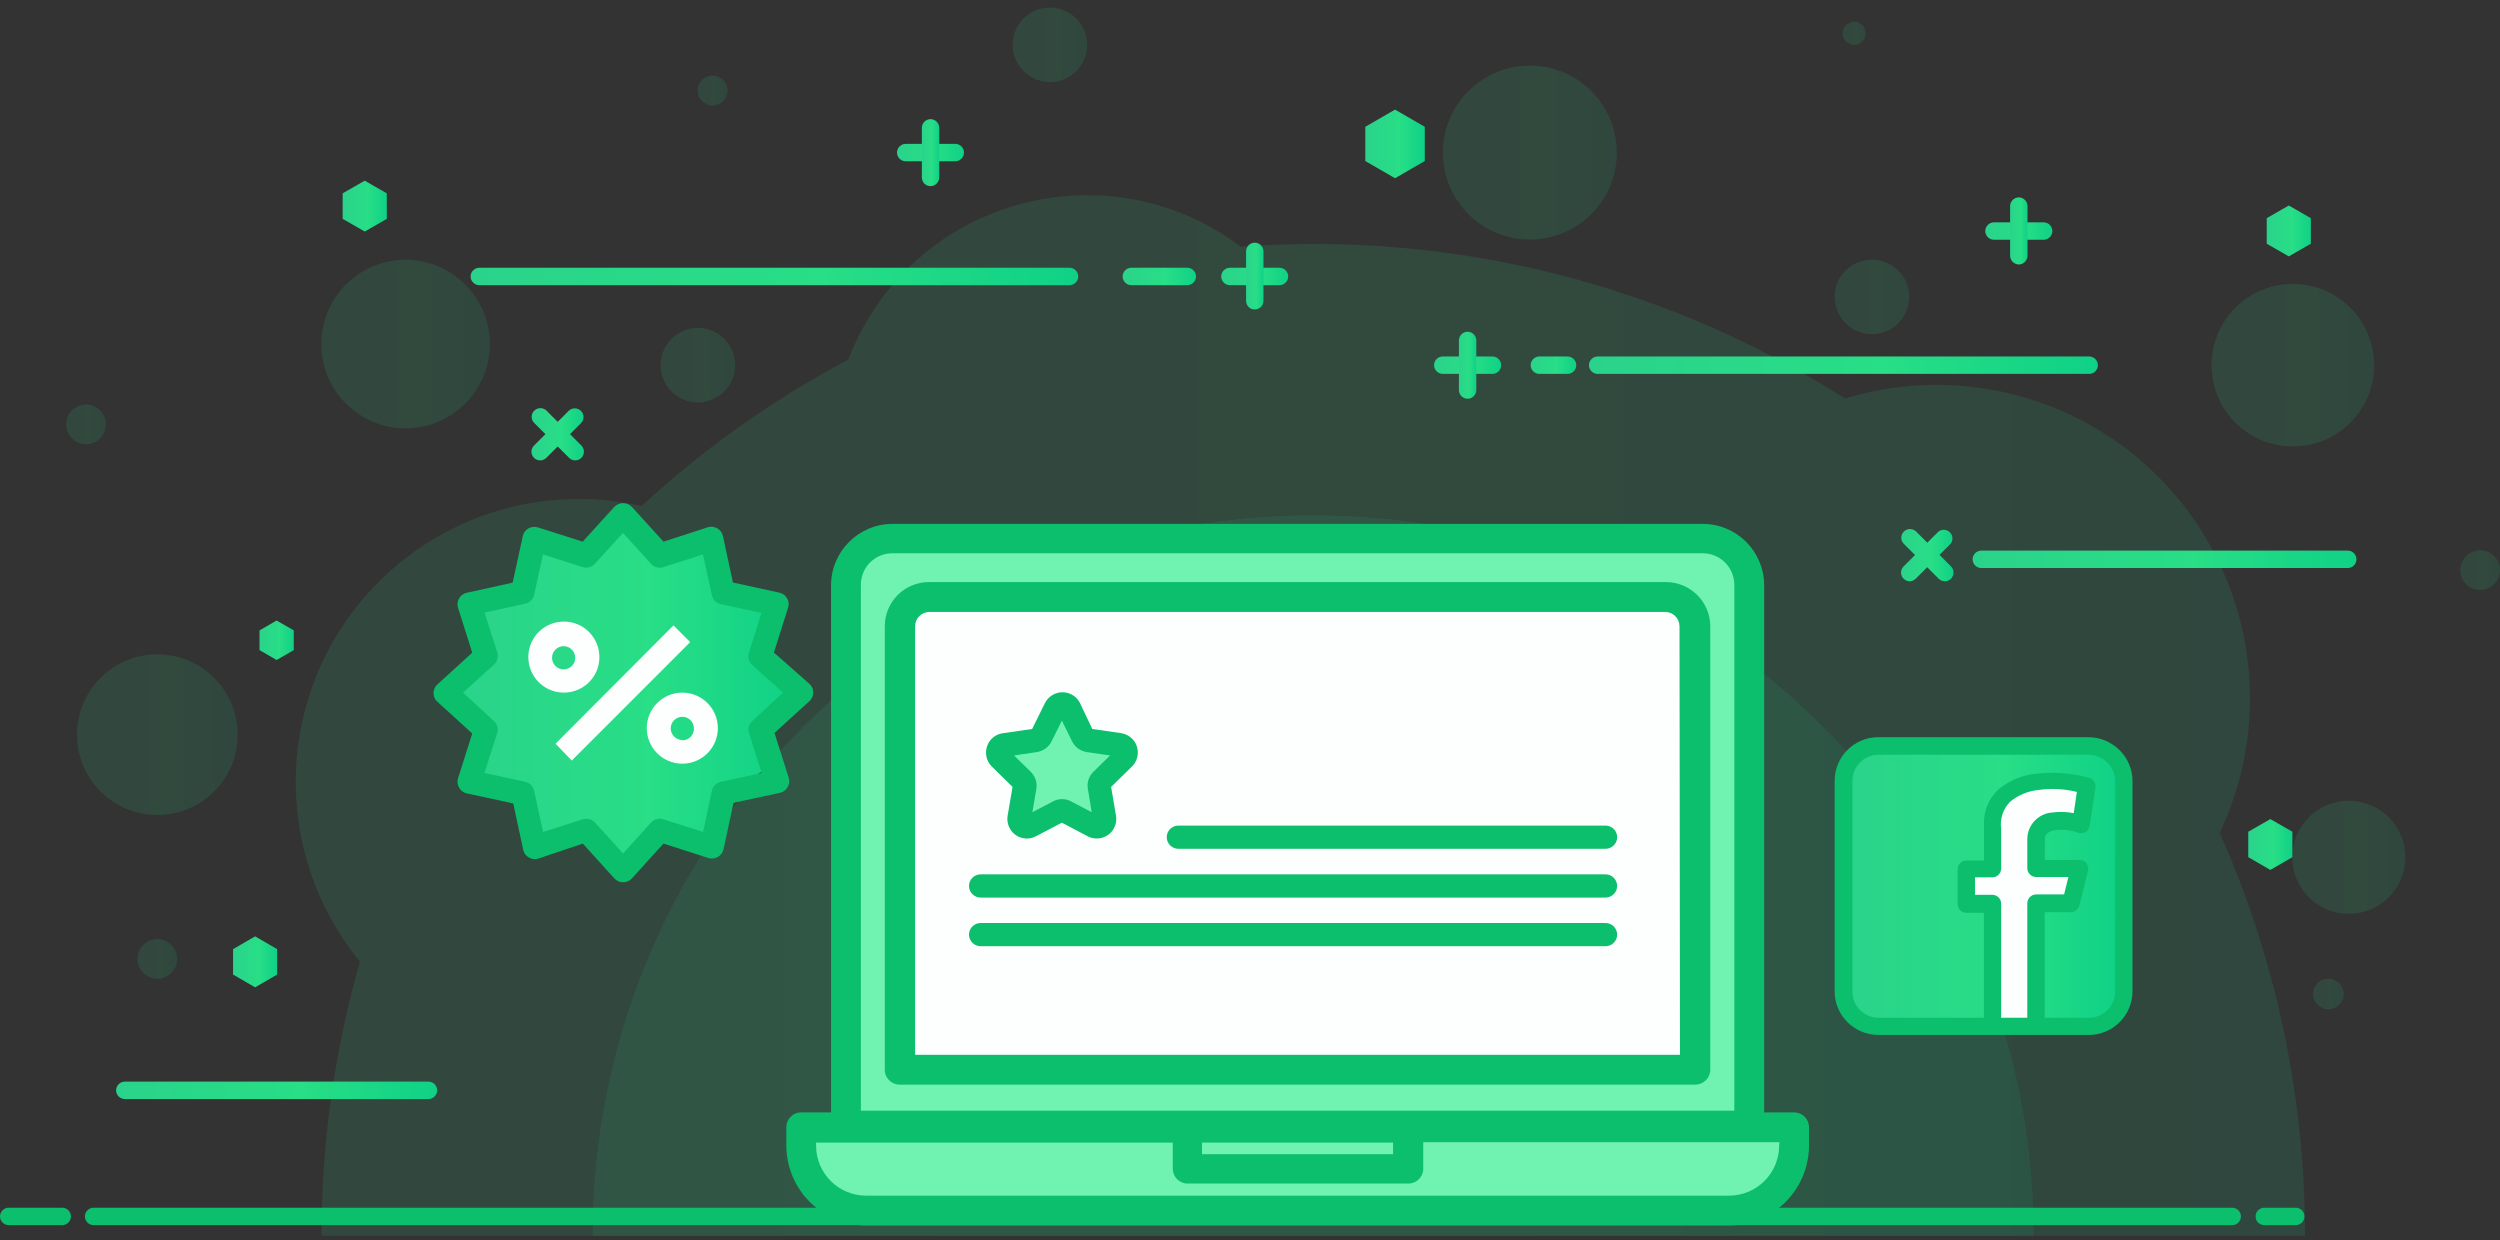<?xml version="1.0" encoding="UTF-8"?> <svg xmlns:xlink="http://www.w3.org/1999/xlink" xmlns="http://www.w3.org/2000/svg" width="127" height="63" viewBox="0 0 127 63" fill="none"><rect x="0" y="0" width="127" height="63" fill="#333333" stroke="none"/><g opacity="0.42"><g opacity="0.3"><path d="M117.095 62.78C117.101 55.725 115.627 48.752 112.76 42.305C116.529 34.359 113.143 24.857 105.198 21.087C101.617 19.389 97.529 19.088 93.73 20.244C85.655 15.106 76.282 12.381 66.708 12.393C65.469 12.393 64.243 12.44 63.027 12.528C57.306 8.216 49.165 9.361 44.853 15.082C44.122 16.056 43.532 17.123 43.096 18.262C39.291 20.285 35.758 22.786 32.59 25.706C31.54 25.47 30.472 25.346 29.399 25.346C21.453 25.352 15.018 31.799 15.023 39.745C15.029 43.066 16.18 46.281 18.285 48.853C16.988 53.383 16.333 58.067 16.333 62.78H117.095Z" fill="url(#paint0_linear_63_3384)"></path></g><g opacity="0.3"><path d="M103.311 62.78C103.311 42.565 86.924 26.178 66.709 26.178C46.494 26.178 30.107 42.565 30.107 62.78H103.311Z" fill="url(#paint1_linear_63_3384)"></path></g><g opacity="0.3"><path d="M122.193 43.55C122.193 45.137 120.907 46.423 119.32 46.423C117.733 46.423 116.447 45.137 116.447 43.55C116.447 41.963 117.733 40.677 119.32 40.677C120.907 40.677 122.193 41.963 122.193 43.55Z" fill="url(#paint2_linear_63_3384)"></path></g><g opacity="0.3"><path d="M77.716 12.169C80.156 12.169 82.134 10.191 82.134 7.75C82.134 5.31 80.156 3.332 77.716 3.332C75.276 3.332 73.298 5.31 73.298 7.75C73.298 10.191 75.276 12.169 77.716 12.169Z" fill="url(#paint3_linear_63_3384)"></path></g><g opacity="0.3"><path d="M37.345 18.551C37.345 19.595 36.495 20.445 35.451 20.445C34.407 20.445 33.558 19.595 33.558 18.551C33.558 17.507 34.407 16.657 35.451 16.657C36.495 16.657 37.345 17.507 37.345 18.551Z" fill="url(#paint4_linear_63_3384)"></path></g><g opacity="0.3"><path d="M95.094 16.976C96.139 16.976 96.987 16.128 96.987 15.082C96.987 14.037 96.139 13.189 95.094 13.189C94.048 13.189 93.2 14.037 93.2 15.082C93.2 16.128 94.048 16.976 95.094 16.976Z" fill="url(#paint5_linear_63_3384)"></path></g><g opacity="0.3"><path d="M55.23 2.276C55.23 3.32 54.381 4.17 53.337 4.17C52.293 4.17 51.443 3.32 51.443 2.276C51.443 1.232 52.293 0.383 53.337 0.383C54.381 0.383 55.23 1.232 55.23 2.276Z" fill="url(#paint6_linear_63_3384)"></path></g><g opacity="0.3"><path d="M119.06 50.487C119.066 50.917 118.718 51.266 118.288 51.271C117.857 51.277 117.509 50.929 117.503 50.499C117.497 50.068 117.845 49.72 118.276 49.714C118.282 49.714 118.282 49.714 118.288 49.714C118.712 49.72 119.054 50.062 119.06 50.487Z" fill="url(#paint7_linear_63_3384)"></path></g><g opacity="0.3"><path d="M94.78 1.692C94.78 2.017 94.515 2.282 94.191 2.282C93.866 2.282 93.601 2.017 93.601 1.692C93.601 1.368 93.866 1.103 94.191 1.103C94.515 1.103 94.78 1.368 94.78 1.692Z" fill="url(#paint8_linear_63_3384)"></path></g><g opacity="0.3"><path d="M36.2 5.361C36.621 5.361 36.961 5.021 36.961 4.601C36.961 4.18 36.621 3.84 36.2 3.84C35.78 3.84 35.44 4.18 35.44 4.601C35.44 5.021 35.78 5.361 36.2 5.361Z" fill="url(#paint9_linear_63_3384)"></path></g><g opacity="0.3"><path d="M5.38 21.565C5.374 22.12 4.92 22.574 4.365 22.568C3.811 22.562 3.356 22.108 3.362 21.553C3.368 20.999 3.817 20.55 4.371 20.55C4.926 20.55 5.38 21.005 5.38 21.559V21.565Z" fill="url(#paint10_linear_63_3384)"></path></g><g opacity="0.3"><path d="M127 28.962C127 29.517 126.546 29.971 125.991 29.971C125.437 29.971 124.982 29.517 124.982 28.962C124.982 28.408 125.437 27.954 125.991 27.954C126.546 27.954 127 28.408 127 28.962Z" fill="url(#paint11_linear_63_3384)"></path></g><g opacity="0.3"><path d="M20.604 21.76C22.969 21.76 24.886 19.843 24.886 17.477C24.886 15.112 22.969 13.195 20.604 13.195C18.239 13.195 16.321 15.112 16.321 17.477C16.321 19.843 18.239 21.76 20.604 21.76Z" fill="url(#paint12_linear_63_3384)"></path></g><g opacity="0.3"><path d="M9.002 48.711C9.002 49.266 8.548 49.72 7.993 49.72C7.439 49.72 6.984 49.266 6.984 48.711C6.984 48.157 7.439 47.703 7.993 47.703C8.548 47.709 8.996 48.157 9.002 48.711Z" fill="url(#paint13_linear_63_3384)"></path></g><g opacity="0.3"><path d="M120.606 18.551C120.606 20.834 118.76 22.68 116.477 22.68C114.194 22.68 112.348 20.834 112.348 18.551C112.348 16.268 114.194 14.422 116.477 14.422C118.76 14.422 120.606 16.268 120.606 18.551Z" fill="url(#paint14_linear_63_3384)"></path></g><g opacity="0.3"><path d="M7.993 41.403C10.248 41.403 12.075 39.575 12.075 37.321C12.075 35.066 10.248 33.239 7.993 33.239C5.739 33.239 3.911 35.066 3.911 37.321C3.911 39.575 5.739 41.403 7.993 41.403Z" fill="url(#paint15_linear_63_3384)"></path></g></g><path d="M48.529 8.193H46.01C45.768 8.193 45.567 7.992 45.567 7.75C45.567 7.508 45.768 7.308 46.01 7.308H48.529C48.77 7.308 48.971 7.508 48.971 7.75C48.971 7.992 48.77 8.193 48.529 8.193Z" fill="url(#paint16_linear_63_3384)"></path><path d="M47.273 9.455C47.031 9.461 46.836 9.266 46.83 9.024C46.83 9.019 46.83 9.019 46.83 9.013V6.494C46.83 6.252 47.031 6.052 47.273 6.052C47.514 6.052 47.715 6.252 47.715 6.494V9.013C47.715 9.255 47.514 9.455 47.273 9.455Z" fill="url(#paint17_linear_63_3384)"></path><path d="M103.819 12.18H101.294C101.052 12.18 100.852 11.98 100.852 11.738C100.852 11.496 101.052 11.295 101.294 11.295H103.819C104.06 11.295 104.261 11.496 104.261 11.738C104.261 11.98 104.06 12.18 103.819 12.18Z" fill="url(#paint18_linear_63_3384)"></path><path d="M102.556 13.437C102.314 13.431 102.119 13.236 102.113 12.994V10.47C102.113 10.228 102.314 10.027 102.556 10.027C102.798 10.027 102.998 10.228 102.998 10.47V12.994C102.992 13.236 102.798 13.431 102.556 13.437Z" fill="url(#paint19_linear_63_3384)"></path><path d="M27.441 23.388C27.323 23.388 27.211 23.341 27.128 23.258C26.957 23.087 26.951 22.816 27.122 22.639L27.128 22.633L28.898 20.863C29.075 20.698 29.358 20.704 29.523 20.887C29.683 21.058 29.683 21.317 29.523 21.489L27.754 23.258C27.671 23.341 27.559 23.388 27.441 23.388Z" fill="url(#paint20_linear_63_3384)"></path><path d="M29.222 23.388C29.104 23.388 28.992 23.341 28.91 23.258L27.14 21.488C26.969 21.317 26.963 21.046 27.134 20.869L27.14 20.863C27.311 20.692 27.594 20.692 27.765 20.863L29.535 22.633C29.706 22.804 29.706 23.087 29.535 23.258C29.452 23.341 29.34 23.388 29.222 23.388Z" fill="url(#paint21_linear_63_3384)"></path><path d="M11.839 48.216L12.96 47.567L14.08 48.216V49.508L12.96 50.156L11.839 49.508V48.216Z" fill="url(#paint22_linear_63_3384)"></path><path d="M115.149 11.083L116.27 10.44L117.391 11.083V12.381L116.27 13.024L115.149 12.381V11.083Z" fill="url(#paint23_linear_63_3384)"></path><path d="M114.212 42.252L115.333 41.609L116.453 42.252V43.544L115.333 44.193L114.212 43.544V42.252Z" fill="url(#paint24_linear_63_3384)"></path><path d="M17.407 9.821L18.528 9.178L19.649 9.821V11.119L18.528 11.762L17.407 11.119V9.821Z" fill="url(#paint25_linear_63_3384)"></path><path d="M69.357 6.441L70.868 5.568L72.378 6.441V8.181L70.868 9.054L69.357 8.181V6.441Z" fill="url(#paint26_linear_63_3384)"></path><path d="M106.131 18.994H81.161C80.919 18.994 80.719 18.793 80.719 18.551C80.719 18.309 80.919 18.109 81.161 18.109H106.131C106.372 18.109 106.573 18.309 106.573 18.551C106.573 18.793 106.372 18.994 106.131 18.994Z" fill="url(#paint27_linear_63_3384)"></path><path d="M79.633 18.994H78.199C77.957 18.994 77.757 18.793 77.757 18.551C77.757 18.309 77.957 18.109 78.199 18.109H79.633C79.874 18.109 80.075 18.309 80.075 18.551C80.075 18.793 79.874 18.994 79.633 18.994Z" fill="url(#paint28_linear_63_3384)"></path><path d="M75.817 18.994H73.292C73.05 18.994 72.85 18.793 72.85 18.551C72.85 18.309 73.05 18.109 73.292 18.109H75.817C76.058 18.109 76.259 18.309 76.259 18.551C76.259 18.793 76.058 18.994 75.817 18.994Z" fill="url(#paint29_linear_63_3384)"></path><path d="M74.555 20.256C74.313 20.256 74.112 20.055 74.112 19.813V17.294C74.112 17.053 74.313 16.852 74.555 16.852C74.797 16.852 74.997 17.053 74.997 17.294V19.813C74.997 20.055 74.797 20.256 74.555 20.256Z" fill="url(#paint30_linear_63_3384)"></path><path d="M64.998 14.487H62.48C62.238 14.487 62.037 14.286 62.037 14.044C62.037 13.802 62.238 13.602 62.48 13.602H64.998C65.24 13.602 65.441 13.802 65.441 14.044C65.441 14.286 65.24 14.487 64.998 14.487Z" fill="url(#paint31_linear_63_3384)"></path><path d="M63.742 15.72C63.5 15.726 63.306 15.531 63.3 15.289C63.3 15.283 63.3 15.283 63.3 15.277V12.77C63.3 12.528 63.5 12.328 63.742 12.328C63.984 12.328 64.185 12.528 64.185 12.77V15.289C64.179 15.531 63.984 15.72 63.742 15.72Z" fill="url(#paint32_linear_63_3384)"></path><path d="M98.799 29.528C98.68 29.528 98.569 29.481 98.486 29.399L96.716 27.629C96.545 27.458 96.539 27.187 96.71 27.01L96.716 27.004C96.887 26.833 97.171 26.833 97.341 27.004L99.111 28.773C99.282 28.945 99.282 29.228 99.111 29.399C99.029 29.481 98.916 29.528 98.799 29.528Z" fill="url(#paint33_linear_63_3384)"></path><path d="M97.017 29.529C96.899 29.529 96.787 29.481 96.704 29.399C96.534 29.228 96.528 28.956 96.699 28.779L96.704 28.773L98.474 27.004C98.669 26.856 98.946 26.892 99.094 27.087C99.212 27.24 99.217 27.458 99.099 27.617L97.33 29.387C97.247 29.476 97.135 29.529 97.017 29.529Z" fill="url(#paint34_linear_63_3384)"></path><path d="M21.766 55.831H6.341C6.099 55.831 5.898 55.63 5.898 55.389C5.898 55.147 6.099 54.946 6.341 54.946H21.766C22.008 54.946 22.209 55.147 22.209 55.389C22.209 55.63 22.008 55.831 21.766 55.831Z" fill="url(#paint35_linear_63_3384)"></path><path d="M54.333 14.487H24.35C24.108 14.487 23.907 14.286 23.907 14.044C23.907 13.802 24.108 13.602 24.35 13.602H54.333C54.575 13.602 54.775 13.802 54.775 14.044C54.775 14.286 54.575 14.487 54.333 14.487Z" fill="url(#paint36_linear_63_3384)"></path><path d="M119.267 28.856H100.65C100.409 28.856 100.208 28.655 100.208 28.414C100.208 28.172 100.409 27.971 100.65 27.971H119.267C119.509 27.971 119.709 28.172 119.709 28.414C119.709 28.655 119.509 28.856 119.267 28.856Z" fill="url(#paint37_linear_63_3384)"></path><path d="M60.315 14.487H57.472C57.23 14.487 57.029 14.286 57.029 14.044C57.029 13.802 57.23 13.602 57.472 13.602H60.315C60.557 13.602 60.757 13.802 60.757 14.044C60.757 14.286 60.557 14.487 60.315 14.487Z" fill="url(#paint38_linear_63_3384)"></path><path d="M13.184 32.024L14.051 31.522L14.924 32.024V33.026L14.051 33.528L13.184 33.026V32.024Z" fill="url(#paint39_linear_63_3384)"></path><path d="M113.397 62.237H4.754C4.512 62.237 4.312 62.036 4.312 61.795C4.312 61.553 4.512 61.352 4.754 61.352H113.397C113.639 61.352 113.839 61.553 113.839 61.795C113.839 62.036 113.639 62.237 113.397 62.237Z" fill="#0CBF6D"></path><path d="M116.6 62.237H115.025C114.784 62.237 114.583 62.036 114.583 61.795C114.583 61.553 114.784 61.352 115.025 61.352H116.624C116.866 61.352 117.066 61.553 117.066 61.795C117.066 62.036 116.866 62.237 116.624 62.237H116.6Z" fill="#0CBF6D"></path><path d="M3.162 62.237H0.442C0.201 62.237 0 62.036 0 61.795C0 61.553 0.201 61.352 0.442 61.352H3.162C3.404 61.352 3.604 61.553 3.604 61.795C3.604 62.036 3.404 62.237 3.162 62.237Z" fill="#0CBF6D"></path><path d="M41.279 57.147H90.257C90.575 57.147 90.835 57.406 90.835 57.725V60.332C90.835 60.65 90.575 60.91 90.257 60.91H41.279C40.961 60.91 40.701 60.65 40.701 60.332V57.725C40.701 57.406 40.961 57.147 41.279 57.147Z" fill="#70F2B1"></path><path d="M43.981 27.765H88.016C88.334 27.765 88.594 28.024 88.594 28.343V56.574C88.594 56.893 88.334 57.152 88.016 57.152H43.981C43.663 57.152 43.403 56.893 43.403 56.574V28.343C43.403 28.024 43.663 27.765 43.981 27.765Z" fill="#70F2B1"></path><path d="M46.76 30.59H85.762C86.081 30.59 86.34 30.85 86.34 31.168V53.949C86.34 54.268 86.081 54.527 85.762 54.527H46.76C46.441 54.527 46.182 54.268 46.182 53.949V31.168C46.182 30.85 46.441 30.59 46.76 30.59Z" fill="#FDFFFE"></path><path d="M91.136 56.509H89.62V29.729C89.614 28.007 88.222 26.614 86.499 26.614H45.332C43.615 26.62 42.223 28.012 42.217 29.729V56.509H40.701C40.282 56.509 39.946 56.846 39.946 57.264V58.191C39.952 60.432 41.769 62.249 44.011 62.255H87.838C90.08 62.249 91.891 60.432 91.897 58.191V57.264C91.897 56.846 91.56 56.509 91.141 56.509H91.136ZM43.733 29.729C43.721 28.844 44.423 28.119 45.308 28.107C45.314 28.107 45.326 28.107 45.332 28.107H86.499C87.384 28.107 88.098 28.821 88.104 29.705V56.421H43.733V29.729ZM70.767 58.043V58.633H61.064V58.043H70.767ZM90.381 58.191C90.381 59.6 89.242 60.739 87.832 60.739H44.005C42.601 60.745 41.462 59.606 41.456 58.202C41.456 58.196 41.456 58.196 41.456 58.191V58.043H59.577V59.37C59.577 59.789 59.913 60.125 60.332 60.125H60.338H71.546C71.965 60.125 72.301 59.789 72.301 59.37V58.025H90.398L90.381 58.191Z" fill="#0CBF6D"></path><path d="M84.617 29.57H47.19C45.951 29.57 44.948 30.573 44.948 31.811V54.339C44.942 54.758 45.279 55.094 45.697 55.1H45.703H86.122C86.54 55.1 86.882 54.758 86.882 54.339V31.811C86.877 30.567 85.862 29.564 84.617 29.57ZM85.343 53.584H46.488V31.811C46.488 31.422 46.8 31.104 47.19 31.086H84.594C84.995 31.092 85.313 31.41 85.319 31.811L85.343 53.584Z" fill="#0CBF6D"></path><path d="M54.298 35.964L55 37.386C55.059 37.504 55.171 37.586 55.301 37.604L56.87 37.834C57.088 37.864 57.236 38.064 57.206 38.276C57.194 38.365 57.153 38.447 57.088 38.512L55.956 39.621C55.861 39.71 55.82 39.84 55.838 39.969L56.109 41.532C56.144 41.751 56.003 41.957 55.785 41.998C55.696 42.016 55.602 41.998 55.519 41.951L54.115 41.214C53.997 41.155 53.861 41.155 53.743 41.214L52.34 41.951C52.145 42.057 51.903 41.987 51.797 41.798C51.75 41.715 51.738 41.627 51.75 41.532L52.021 39.969C52.045 39.84 51.998 39.71 51.903 39.621L50.77 38.512C50.611 38.365 50.605 38.111 50.753 37.952C50.812 37.887 50.894 37.846 50.989 37.834L52.558 37.604C52.688 37.586 52.8 37.504 52.859 37.386L53.561 35.964C53.661 35.769 53.903 35.687 54.103 35.793C54.18 35.828 54.239 35.893 54.274 35.964H54.298Z" fill="#70F2B1"></path><path d="M51.437 39.975L51.189 41.432C51.094 41.969 51.454 42.488 51.991 42.583C52.209 42.624 52.433 42.588 52.628 42.482L53.944 41.792L55.253 42.482C55.737 42.736 56.338 42.553 56.592 42.069C56.698 41.875 56.734 41.651 56.692 41.432L56.445 39.975L57.506 38.937C57.896 38.548 57.902 37.917 57.512 37.527C57.359 37.374 57.164 37.274 56.952 37.244L55.489 37.032L54.858 35.705C54.604 35.215 54.002 35.026 53.513 35.28C53.33 35.374 53.183 35.522 53.088 35.705L52.433 37.032L50.971 37.244C50.581 37.285 50.257 37.551 50.139 37.922C50.021 38.282 50.115 38.678 50.387 38.943L51.437 39.975ZM52.669 38.206C52.994 38.158 53.271 37.958 53.419 37.663L53.944 36.607L54.463 37.663C54.61 37.958 54.887 38.158 55.212 38.206L56.392 38.377L55.548 39.203C55.312 39.433 55.206 39.757 55.265 40.081L55.459 41.261L54.415 40.713C54.274 40.636 54.115 40.595 53.955 40.595C53.79 40.595 53.631 40.636 53.489 40.713L52.445 41.261L52.646 40.081C52.699 39.757 52.593 39.433 52.357 39.203L51.513 38.377L52.669 38.206Z" fill="#0CBF6D"></path><path d="M81.562 41.94H59.86C59.536 41.94 59.27 42.205 59.27 42.529C59.27 42.854 59.536 43.119 59.86 43.119H81.562C81.886 43.119 82.152 42.854 82.152 42.529C82.152 42.205 81.886 41.94 81.562 41.94Z" fill="#0CBF6D"></path><path d="M81.561 44.417H49.815C49.49 44.417 49.225 44.682 49.225 45.007C49.225 45.331 49.49 45.597 49.815 45.597H81.561C81.886 45.597 82.151 45.331 82.151 45.007C82.151 44.682 81.886 44.417 81.561 44.417Z" fill="#0CBF6D"></path><path d="M81.561 46.888H49.815C49.49 46.888 49.225 47.154 49.225 47.478C49.225 47.803 49.49 48.068 49.815 48.068H81.561C81.886 48.068 82.151 47.803 82.151 47.478C82.151 47.154 81.886 46.888 81.561 46.888Z" fill="#0CBF6D"></path><path d="M27.164 27.452L29.47 28.266L31.652 26.184L33.363 28.266L36.171 27.075L36.672 29.941L39.427 30.803L38.619 33.203L40.341 35.51L38.619 37.008L39.073 38.996L36.897 40.217L36.035 42.753L33.752 42.169L31.652 43.845L29.517 42.075L27.164 42.753L26.167 40.4L23.99 39.497L24.674 37.008L22.993 35.209L24.533 33.398L23.766 30.803L26.845 30.348L27.164 27.452Z" fill="url(#paint40_linear_63_3384)"></path><path d="M39.315 33.15L40.035 30.873C40.088 30.714 40.07 30.537 39.982 30.39C39.899 30.242 39.758 30.142 39.592 30.107L37.233 29.593L36.726 27.234C36.69 27.069 36.59 26.927 36.442 26.845C36.295 26.756 36.118 26.732 35.959 26.785L33.705 27.517L32.095 25.747C31.977 25.629 31.818 25.559 31.653 25.559C31.488 25.559 31.328 25.629 31.21 25.747L29.6 27.517L27.323 26.791C27.164 26.744 26.987 26.762 26.839 26.845C26.692 26.927 26.591 27.075 26.556 27.24L26.043 29.599L23.713 30.112C23.548 30.148 23.406 30.248 23.324 30.396C23.235 30.543 23.217 30.72 23.27 30.879L23.99 33.156L22.221 34.767C21.979 34.985 21.955 35.356 22.168 35.598C22.185 35.616 22.203 35.634 22.221 35.651L23.99 37.262L23.27 39.533C23.217 39.692 23.235 39.869 23.324 40.016C23.406 40.164 23.548 40.27 23.713 40.306L26.072 40.813L26.58 43.172C26.615 43.337 26.721 43.479 26.869 43.562C27.016 43.65 27.193 43.668 27.352 43.615L29.606 42.854L31.21 44.623C31.322 44.747 31.488 44.824 31.659 44.818C31.83 44.818 31.989 44.747 32.101 44.623L33.705 42.854L35.982 43.585C36.142 43.638 36.319 43.621 36.466 43.532C36.614 43.45 36.72 43.308 36.755 43.143L37.262 40.783L39.622 40.276C39.787 40.241 39.929 40.134 40.011 39.987C40.1 39.84 40.117 39.663 40.064 39.503L39.345 37.232L41.114 35.622C41.356 35.404 41.38 35.032 41.167 34.79C41.15 34.772 41.132 34.755 41.114 34.737L39.315 33.15ZM38.218 36.625C38.041 36.784 37.976 37.026 38.053 37.25L38.69 39.267L36.625 39.716C36.395 39.763 36.212 39.946 36.165 40.176L35.717 42.264L33.705 41.621C33.481 41.544 33.233 41.609 33.074 41.786L31.653 43.355L30.231 41.792C30.119 41.662 29.96 41.591 29.789 41.591C29.724 41.591 29.665 41.603 29.606 41.621L27.588 42.264L27.134 40.176C27.087 39.946 26.904 39.763 26.674 39.716L24.61 39.267L25.253 37.25C25.329 37.026 25.264 36.784 25.087 36.625L23.524 35.185L25.087 33.764C25.264 33.605 25.335 33.357 25.258 33.133L24.615 31.121L26.68 30.667C26.904 30.62 27.081 30.449 27.134 30.23L27.582 28.166L29.6 28.809C29.824 28.88 30.072 28.815 30.225 28.638L31.647 27.075L33.068 28.638C33.228 28.815 33.475 28.886 33.7 28.809L35.711 28.166L36.165 30.23C36.212 30.46 36.389 30.643 36.619 30.691L38.684 31.139L38.047 33.156C37.97 33.38 38.035 33.622 38.212 33.781L39.781 35.185L38.218 36.625Z" fill="#0CBF6D"></path><path d="M28.22 37.781L34.213 31.77L35.062 32.619L29.046 38.636L28.22 37.781Z" fill="#FDFFFE"></path><path d="M30.449 33.416C30.467 32.419 29.677 31.593 28.68 31.576C27.683 31.558 26.857 32.348 26.839 33.345C26.822 34.342 27.612 35.168 28.609 35.185C28.621 35.185 28.632 35.185 28.644 35.185C29.629 35.185 30.431 34.401 30.449 33.416ZM28.043 33.416C28.043 33.092 28.308 32.826 28.632 32.826C28.957 32.826 29.222 33.092 29.222 33.416C29.222 33.74 28.957 34.006 28.632 34.006C28.308 34.006 28.043 33.74 28.043 33.416Z" fill="#FDFFFE"></path><path d="M34.661 35.185C33.665 35.185 32.856 35.994 32.856 36.991C32.856 37.987 33.665 38.796 34.661 38.796C35.658 38.796 36.467 37.987 36.467 36.991C36.467 35.994 35.658 35.185 34.661 35.185ZM34.661 37.592C34.337 37.592 34.072 37.327 34.072 37.002C34.072 36.678 34.337 36.413 34.661 36.413C34.986 36.413 35.251 36.678 35.251 37.002C35.263 37.327 35.004 37.598 34.679 37.61C34.673 37.61 34.667 37.61 34.661 37.61V37.592Z" fill="#FDFFFE"></path><path d="M95.483 38.117H106.053C106.956 38.117 107.687 38.849 107.687 39.751V50.729C107.687 51.631 106.956 52.363 106.053 52.363H95.483C94.58 52.363 93.849 51.631 93.849 50.729V39.751C93.849 38.849 94.58 38.117 95.483 38.117Z" fill="url(#paint41_linear_63_3384)"></path><path d="M101.104 52.032H103.133L103.464 46.133L105.286 45.909L105.505 44.476L103.304 44.034C103.304 44.034 102.886 41.084 105.286 41.757C105.469 41.751 105.652 41.715 105.823 41.662L105.988 40.058C105.988 40.058 102.018 38.052 101.104 42.117V44.199L99.989 44.482V45.803L101.022 45.909L101.104 52.032Z" fill="#FDFFFE"></path><path d="M107.664 38.099C107.245 37.686 106.679 37.45 106.089 37.45H95.424C94.197 37.445 93.206 38.436 93.2 39.663V39.668V50.357C93.2 51.578 94.191 52.569 95.412 52.575H106.118C107.339 52.569 108.33 51.578 108.33 50.357V39.668C108.33 39.078 108.089 38.512 107.664 38.099ZM101.217 45.455H100.332V44.57H101.217C101.458 44.564 101.653 44.37 101.659 44.128V42.099C101.588 41.591 101.759 41.084 102.119 40.724C102.52 40.394 103.01 40.188 103.523 40.134C104.184 40.04 104.856 40.069 105.505 40.229C105.452 40.577 105.393 40.996 105.346 41.308C104.992 41.237 104.626 41.226 104.266 41.273C103.541 41.32 102.974 41.928 102.986 42.659V44.11C102.992 44.352 103.187 44.547 103.429 44.553H105.074L104.856 45.437H103.429C103.187 45.443 102.992 45.638 102.986 45.88V51.702H101.659V45.898C101.653 45.656 101.458 45.461 101.217 45.455ZM107.446 50.357C107.457 51.088 106.868 51.69 106.136 51.702C106.13 51.702 106.124 51.702 106.118 51.702H103.871V46.34H105.204C105.405 46.34 105.582 46.198 105.629 46.004L106.077 44.234C106.107 44.104 106.077 43.963 105.995 43.856C105.912 43.744 105.782 43.685 105.647 43.685H103.877V42.677C103.877 42.476 103.918 42.252 104.42 42.164C104.774 42.122 105.133 42.158 105.475 42.264C105.629 42.346 105.812 42.346 105.965 42.264C106.071 42.193 106.136 42.087 106.154 41.963C106.154 41.963 106.354 40.624 106.449 40.011C106.478 39.792 106.343 39.58 106.13 39.515C105.245 39.267 104.319 39.202 103.405 39.309C102.727 39.379 102.078 39.651 101.547 40.081C101.034 40.541 100.751 41.208 100.786 41.898V43.715H99.889C99.647 43.715 99.447 43.916 99.447 44.157V45.927C99.447 46.169 99.647 46.369 99.889 46.369H100.78V51.702H95.43C94.698 51.702 94.103 51.106 94.103 50.375V39.668C94.103 38.937 94.698 38.341 95.43 38.341H106.095C106.832 38.341 107.434 38.931 107.452 39.668L107.446 50.357Z" fill="#0CBF6D"></path><defs><linearGradient id="paint0_linear_63_3384" x1="15.026" y1="36.347" x2="117.095" y2="36.347" gradientUnits="userSpaceOnUse"><stop stop-color="#2AD38B"></stop><stop offset="0.58" stop-color="#28DE86"></stop><stop offset="1" stop-color="#0FD186"></stop></linearGradient><linearGradient id="paint1_linear_63_3384" x1="30.107" y1="44.479" x2="103.311" y2="44.479" gradientUnits="userSpaceOnUse"><stop stop-color="#2AD38B"></stop><stop offset="0.58" stop-color="#28DE86"></stop><stop offset="1" stop-color="#0FD186"></stop></linearGradient><linearGradient id="paint2_linear_63_3384" x1="116.453" y1="43.55" x2="122.193" y2="43.55" gradientUnits="userSpaceOnUse"><stop stop-color="#2AD38B"></stop><stop offset="0.58" stop-color="#28DE86"></stop><stop offset="1" stop-color="#0FD186"></stop></linearGradient><linearGradient id="paint3_linear_63_3384" x1="73.297" y1="7.75" x2="82.135" y2="7.75" gradientUnits="userSpaceOnUse"><stop stop-color="#2AD38B"></stop><stop offset="0.58" stop-color="#28DE86"></stop><stop offset="1" stop-color="#0FD186"></stop></linearGradient><linearGradient id="paint4_linear_63_3384" x1="33.558" y1="18.551" x2="37.345" y2="18.551" gradientUnits="userSpaceOnUse"><stop stop-color="#2AD38B"></stop><stop offset="0.58" stop-color="#28DE86"></stop><stop offset="1" stop-color="#0FD186"></stop></linearGradient><linearGradient id="paint5_linear_63_3384" x1="93.2" y1="15.082" x2="96.987" y2="15.082" gradientUnits="userSpaceOnUse"><stop stop-color="#2AD38B"></stop><stop offset="0.58" stop-color="#28DE86"></stop><stop offset="1" stop-color="#0FD186"></stop></linearGradient><linearGradient id="paint6_linear_63_3384" x1="51.443" y1="2.276" x2="55.23" y2="2.276" gradientUnits="userSpaceOnUse"><stop stop-color="#2AD38B"></stop><stop offset="0.58" stop-color="#28DE86"></stop><stop offset="1" stop-color="#0FD186"></stop></linearGradient><linearGradient id="paint7_linear_63_3384" x1="117.509" y1="50.493" x2="119.06" y2="50.493" gradientUnits="userSpaceOnUse"><stop stop-color="#2AD38B"></stop><stop offset="0.58" stop-color="#28DE86"></stop><stop offset="1" stop-color="#0FD186"></stop></linearGradient><linearGradient id="paint8_linear_63_3384" x1="93.618" y1="1.692" x2="94.78" y2="1.692" gradientUnits="userSpaceOnUse"><stop stop-color="#2AD38B"></stop><stop offset="0.58" stop-color="#28DE86"></stop><stop offset="1" stop-color="#0FD186"></stop></linearGradient><linearGradient id="paint9_linear_63_3384" x1="35.44" y1="4.601" x2="36.961" y2="4.601" gradientUnits="userSpaceOnUse"><stop stop-color="#2AD38B"></stop><stop offset="0.58" stop-color="#28DE86"></stop><stop offset="1" stop-color="#0FD186"></stop></linearGradient><linearGradient id="paint10_linear_63_3384" x1="3.362" y1="21.559" x2="5.38" y2="21.559" gradientUnits="userSpaceOnUse"><stop stop-color="#2AD38B"></stop><stop offset="0.58" stop-color="#28DE86"></stop><stop offset="1" stop-color="#0FD186"></stop></linearGradient><linearGradient id="paint11_linear_63_3384" x1="124.982" y1="28.962" x2="127" y2="28.962" gradientUnits="userSpaceOnUse"><stop stop-color="#2AD38B"></stop><stop offset="0.58" stop-color="#28DE86"></stop><stop offset="1" stop-color="#0FD186"></stop></linearGradient><linearGradient id="paint12_linear_63_3384" x1="16.321" y1="17.477" x2="24.886" y2="17.477" gradientUnits="userSpaceOnUse"><stop stop-color="#2AD38B"></stop><stop offset="0.58" stop-color="#28DE86"></stop><stop offset="1" stop-color="#0FD186"></stop></linearGradient><linearGradient id="paint13_linear_63_3384" x1="6.984" y1="48.711" x2="9.002" y2="48.711" gradientUnits="userSpaceOnUse"><stop stop-color="#2AD38B"></stop><stop offset="0.58" stop-color="#28DE86"></stop><stop offset="1" stop-color="#0FD186"></stop></linearGradient><linearGradient id="paint14_linear_63_3384" x1="112.3" y1="18.551" x2="120.606" y2="18.551" gradientUnits="userSpaceOnUse"><stop stop-color="#2AD38B"></stop><stop offset="0.58" stop-color="#28DE86"></stop><stop offset="1" stop-color="#0FD186"></stop></linearGradient><linearGradient id="paint15_linear_63_3384" x1="3.911" y1="37.321" x2="12.075" y2="37.321" gradientUnits="userSpaceOnUse"><stop stop-color="#2AD38B"></stop><stop offset="0.58" stop-color="#28DE86"></stop><stop offset="1" stop-color="#0FD186"></stop></linearGradient><linearGradient id="paint16_linear_63_3384" x1="45.567" y1="7.75" x2="48.971" y2="7.75" gradientUnits="userSpaceOnUse"><stop stop-color="#2AD38B"></stop><stop offset="0.58" stop-color="#28DE86"></stop><stop offset="1" stop-color="#0FD186"></stop></linearGradient><linearGradient id="paint17_linear_63_3384" x1="46.83" y1="7.753" x2="47.715" y2="7.753" gradientUnits="userSpaceOnUse"><stop stop-color="#2AD38B"></stop><stop offset="0.58" stop-color="#28DE86"></stop><stop offset="1" stop-color="#0FD186"></stop></linearGradient><linearGradient id="paint18_linear_63_3384" x1="100.852" y1="11.738" x2="104.261" y2="11.738" gradientUnits="userSpaceOnUse"><stop stop-color="#2AD38B"></stop><stop offset="0.58" stop-color="#28DE86"></stop><stop offset="1" stop-color="#0FD186"></stop></linearGradient><linearGradient id="paint19_linear_63_3384" x1="102.113" y1="11.732" x2="102.998" y2="11.732" gradientUnits="userSpaceOnUse"><stop stop-color="#2AD38B"></stop><stop offset="0.58" stop-color="#28DE86"></stop><stop offset="1" stop-color="#0FD186"></stop></linearGradient><linearGradient id="paint20_linear_63_3384" x1="26.997" y1="22.066" x2="29.663" y2="22.066" gradientUnits="userSpaceOnUse"><stop stop-color="#2AD38B"></stop><stop offset="0.58" stop-color="#28DE86"></stop><stop offset="1" stop-color="#0FD186"></stop></linearGradient><linearGradient id="paint21_linear_63_3384" x1="26.998" y1="22.061" x2="29.665" y2="22.061" gradientUnits="userSpaceOnUse"><stop stop-color="#2AD38B"></stop><stop offset="0.58" stop-color="#28DE86"></stop><stop offset="1" stop-color="#0FD186"></stop></linearGradient><linearGradient id="paint22_linear_63_3384" x1="11.839" y1="48.862" x2="14.08" y2="48.862" gradientUnits="userSpaceOnUse"><stop stop-color="#2AD38B"></stop><stop offset="0.58" stop-color="#28DE86"></stop><stop offset="1" stop-color="#0FD186"></stop></linearGradient><linearGradient id="paint23_linear_63_3384" x1="115.149" y1="11.732" x2="117.391" y2="11.732" gradientUnits="userSpaceOnUse"><stop stop-color="#2AD38B"></stop><stop offset="0.58" stop-color="#28DE86"></stop><stop offset="1" stop-color="#0FD186"></stop></linearGradient><linearGradient id="paint24_linear_63_3384" x1="114.212" y1="42.901" x2="116.453" y2="42.901" gradientUnits="userSpaceOnUse"><stop stop-color="#2AD38B"></stop><stop offset="0.58" stop-color="#28DE86"></stop><stop offset="1" stop-color="#0FD186"></stop></linearGradient><linearGradient id="paint25_linear_63_3384" x1="17.407" y1="10.47" x2="19.649" y2="10.47" gradientUnits="userSpaceOnUse"><stop stop-color="#2AD38B"></stop><stop offset="0.58" stop-color="#28DE86"></stop><stop offset="1" stop-color="#0FD186"></stop></linearGradient><linearGradient id="paint26_linear_63_3384" x1="69.357" y1="7.311" x2="72.378" y2="7.311" gradientUnits="userSpaceOnUse"><stop stop-color="#2AD38B"></stop><stop offset="0.58" stop-color="#28DE86"></stop><stop offset="1" stop-color="#0FD186"></stop></linearGradient><linearGradient id="paint27_linear_63_3384" x1="80.719" y1="18.551" x2="106.573" y2="18.551" gradientUnits="userSpaceOnUse"><stop stop-color="#2AD38B"></stop><stop offset="0.58" stop-color="#28DE86"></stop><stop offset="1" stop-color="#0FD186"></stop></linearGradient><linearGradient id="paint28_linear_63_3384" x1="77.727" y1="18.551" x2="80.046" y2="18.551" gradientUnits="userSpaceOnUse"><stop stop-color="#2AD38B"></stop><stop offset="0.58" stop-color="#28DE86"></stop><stop offset="1" stop-color="#0FD186"></stop></linearGradient><linearGradient id="paint29_linear_63_3384" x1="72.85" y1="18.551" x2="76.259" y2="18.551" gradientUnits="userSpaceOnUse"><stop stop-color="#2AD38B"></stop><stop offset="0.58" stop-color="#28DE86"></stop><stop offset="1" stop-color="#0FD186"></stop></linearGradient><linearGradient id="paint30_linear_63_3384" x1="74.112" y1="18.554" x2="74.997" y2="18.554" gradientUnits="userSpaceOnUse"><stop stop-color="#2AD38B"></stop><stop offset="0.58" stop-color="#28DE86"></stop><stop offset="1" stop-color="#0FD186"></stop></linearGradient><linearGradient id="paint31_linear_63_3384" x1="62.037" y1="14.044" x2="65.441" y2="14.044" gradientUnits="userSpaceOnUse"><stop stop-color="#2AD38B"></stop><stop offset="0.58" stop-color="#28DE86"></stop><stop offset="1" stop-color="#0FD186"></stop></linearGradient><linearGradient id="paint32_linear_63_3384" x1="63.3" y1="14.024" x2="64.185" y2="14.024" gradientUnits="userSpaceOnUse"><stop stop-color="#2AD38B"></stop><stop offset="0.58" stop-color="#28DE86"></stop><stop offset="1" stop-color="#0FD186"></stop></linearGradient><linearGradient id="paint33_linear_63_3384" x1="96.575" y1="28.201" x2="99.241" y2="28.201" gradientUnits="userSpaceOnUse"><stop stop-color="#2AD38B"></stop><stop offset="0.58" stop-color="#28DE86"></stop><stop offset="1" stop-color="#0FD186"></stop></linearGradient><linearGradient id="paint34_linear_63_3384" x1="96.573" y1="28.221" x2="99.239" y2="28.221" gradientUnits="userSpaceOnUse"><stop stop-color="#2AD38B"></stop><stop offset="0.58" stop-color="#28DE86"></stop><stop offset="1" stop-color="#0FD186"></stop></linearGradient><linearGradient id="paint35_linear_63_3384" x1="5.898" y1="55.389" x2="22.209" y2="55.389" gradientUnits="userSpaceOnUse"><stop stop-color="#2AD38B"></stop><stop offset="0.58" stop-color="#28DE86"></stop><stop offset="1" stop-color="#0FD186"></stop></linearGradient><linearGradient id="paint36_linear_63_3384" x1="23.907" y1="14.044" x2="54.775" y2="14.044" gradientUnits="userSpaceOnUse"><stop stop-color="#2AD38B"></stop><stop offset="0.58" stop-color="#28DE86"></stop><stop offset="1" stop-color="#0FD186"></stop></linearGradient><linearGradient id="paint37_linear_63_3384" x1="100.208" y1="28.414" x2="119.709" y2="28.414" gradientUnits="userSpaceOnUse"><stop stop-color="#2AD38B"></stop><stop offset="0.58" stop-color="#28DE86"></stop><stop offset="1" stop-color="#0FD186"></stop></linearGradient><linearGradient id="paint38_linear_63_3384" x1="57.029" y1="14.044" x2="60.757" y2="14.044" gradientUnits="userSpaceOnUse"><stop stop-color="#2AD38B"></stop><stop offset="0.58" stop-color="#28DE86"></stop><stop offset="1" stop-color="#0FD186"></stop></linearGradient><linearGradient id="paint39_linear_63_3384" x1="13.184" y1="32.525" x2="14.924" y2="32.525" gradientUnits="userSpaceOnUse"><stop stop-color="#2AD38B"></stop><stop offset="0.58" stop-color="#28DE86"></stop><stop offset="1" stop-color="#0FD186"></stop></linearGradient><linearGradient id="paint40_linear_63_3384" x1="22.993" y1="35.014" x2="40.341" y2="35.014" gradientUnits="userSpaceOnUse"><stop stop-color="#2AD38B"></stop><stop offset="0.58" stop-color="#28DE86"></stop><stop offset="1" stop-color="#0FD186"></stop></linearGradient><linearGradient id="paint41_linear_63_3384" x1="93.849" y1="45.24" x2="107.687" y2="45.24" gradientUnits="userSpaceOnUse"><stop stop-color="#2AD38B"></stop><stop offset="0.58" stop-color="#28DE86"></stop><stop offset="1" stop-color="#0FD186"></stop></linearGradient></defs></svg> 